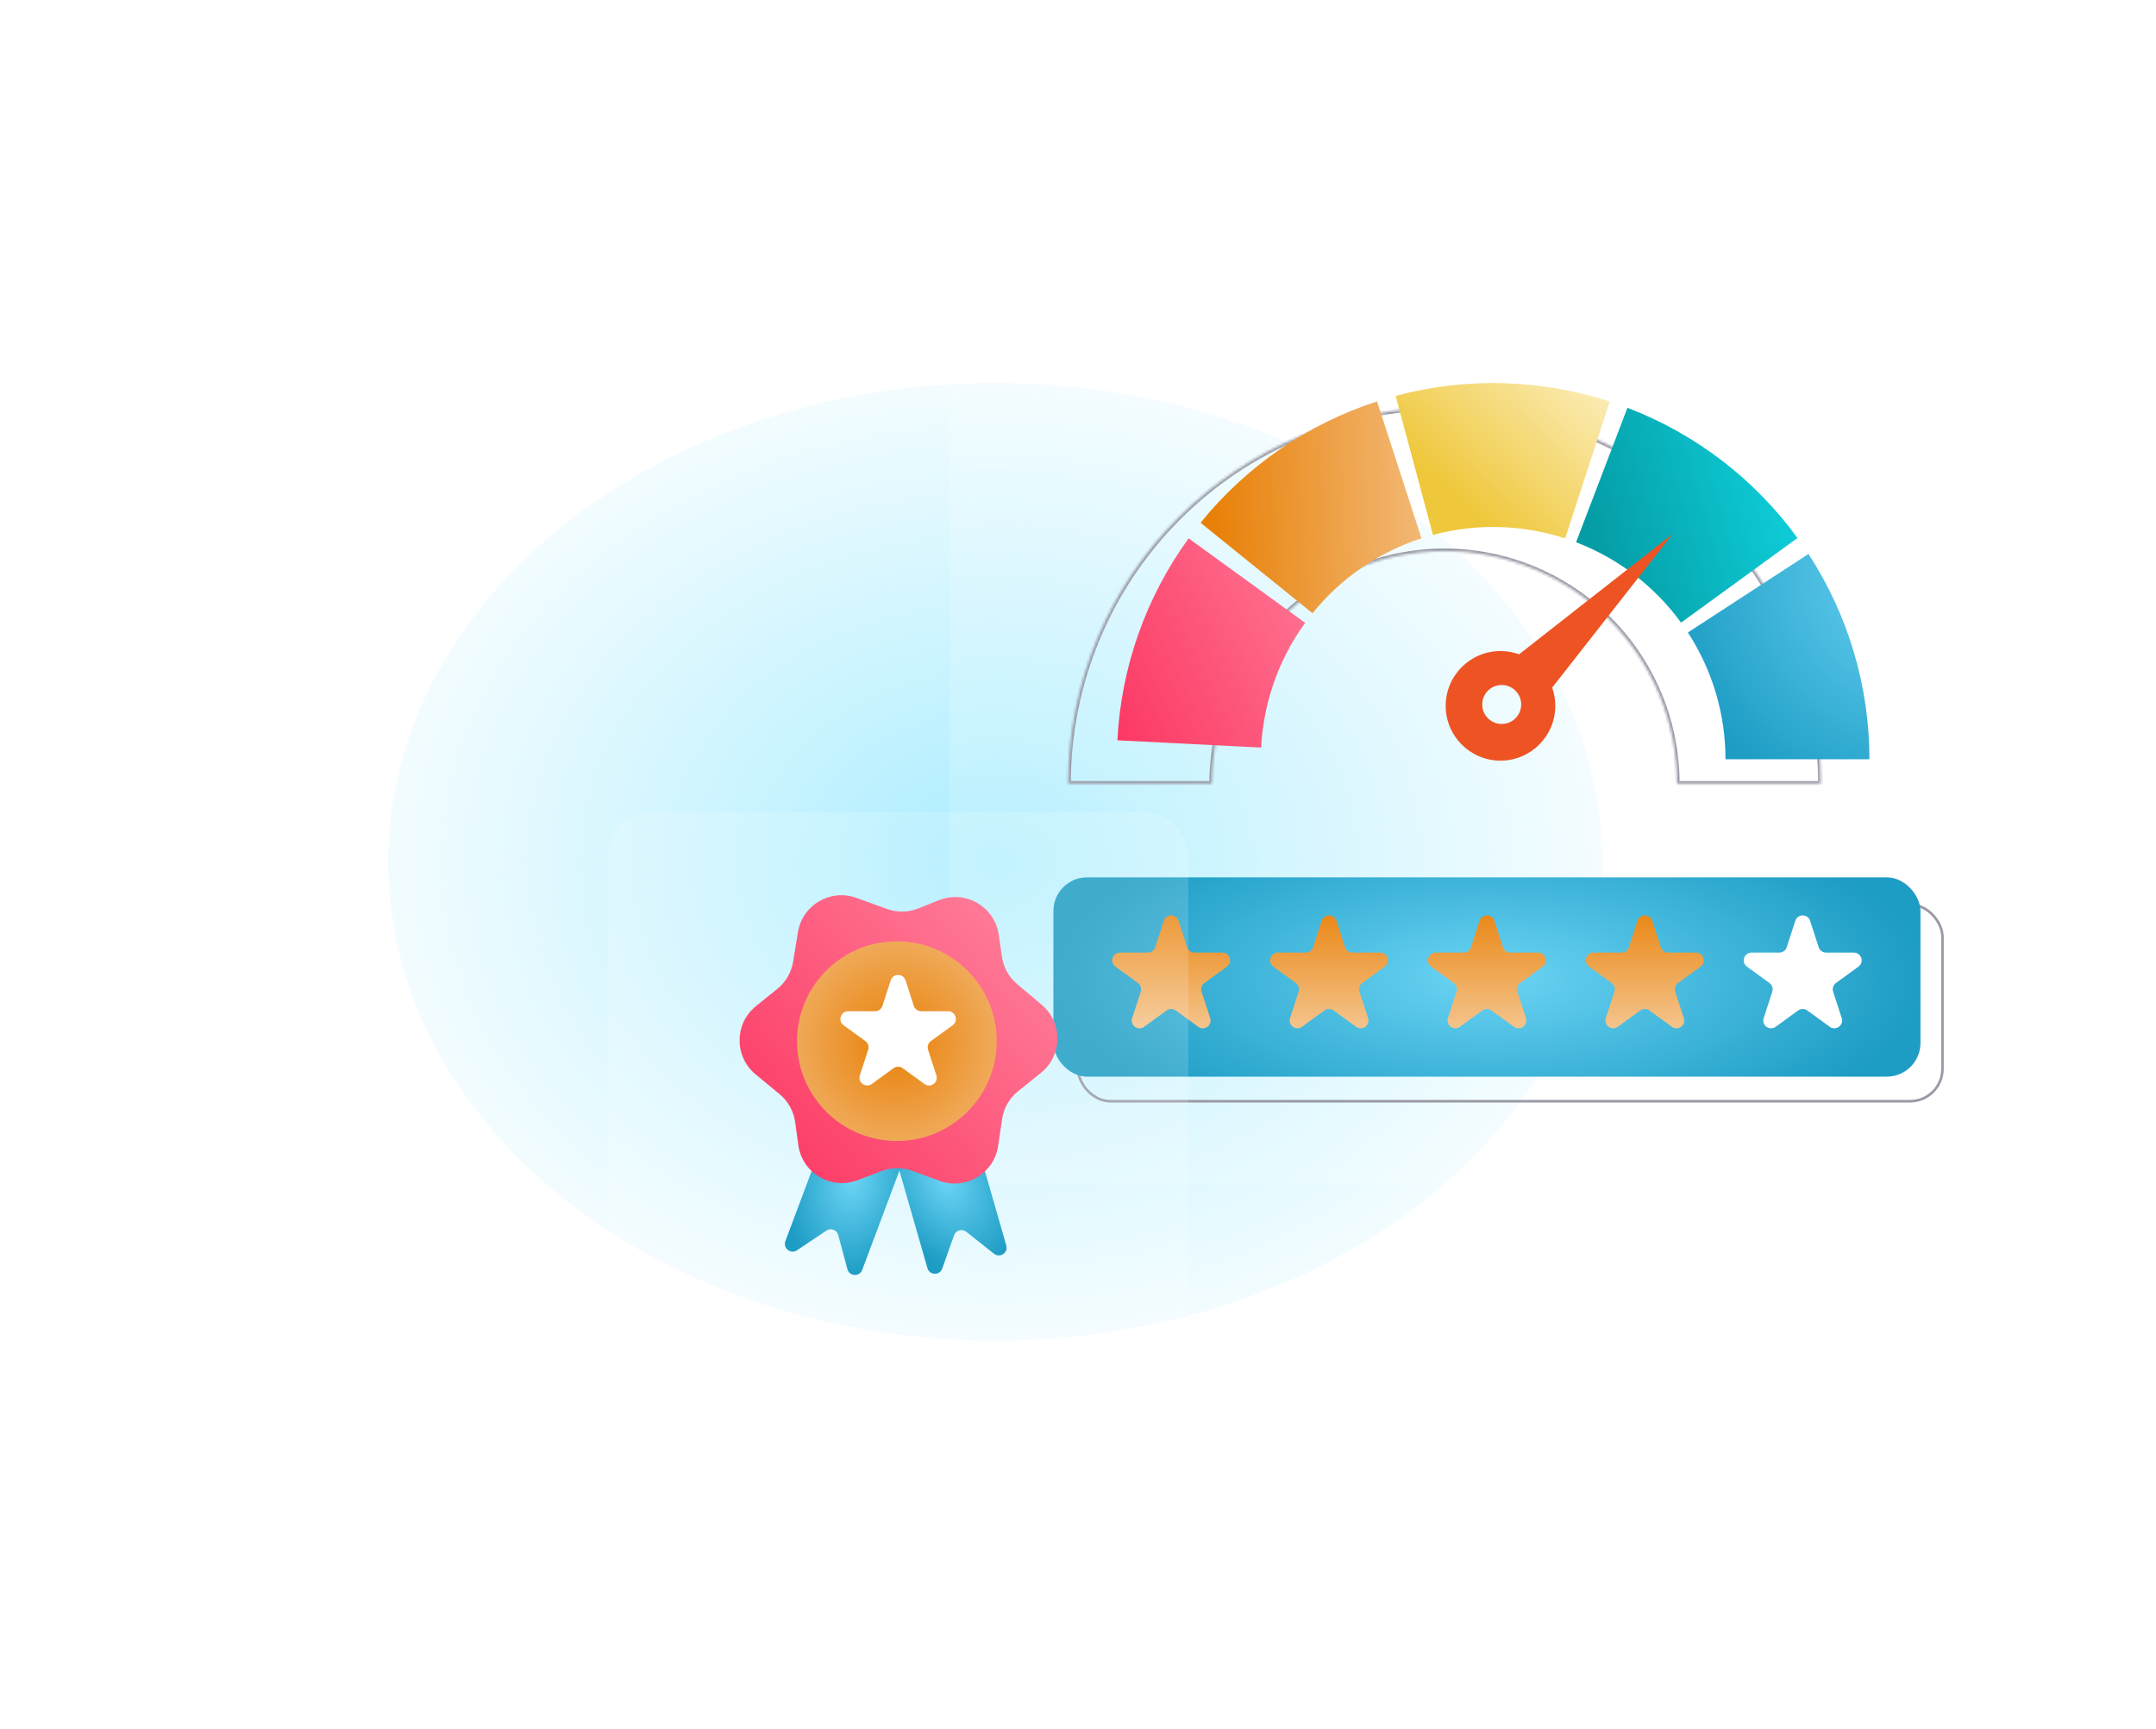 <svg width="833" height="668" viewBox="0 0 833 668" fill="none" xmlns="http://www.w3.org/2000/svg">
<g filter="url(#filter0_f_138_1777)">
<ellipse cx="384.5" cy="333" rx="234.5" ry="185" fill="url(#paint0_radial_138_1777)" fill-opacity="0.8"/>
</g>
<g filter="url(#filter1_bd_138_1777)">
<rect x="367" y="126" width="415" height="331" rx="16" fill="white" fill-opacity="0.15" shape-rendering="crispEdges"/>
</g>
<rect x="416.5" y="349.5" width="334" height="76" rx="12.5" stroke="#999AA6"/>
<g filter="url(#filter2_ii_138_1777)">
<rect x="407" y="339" width="335" height="77" rx="13" fill="url(#paint1_radial_138_1777)"/>
</g>
<g filter="url(#filter3_ii_138_1777)">
<path d="M449.647 355.781C450.545 353.017 454.455 353.017 455.353 355.781L458.674 366.002C459.076 367.238 460.228 368.075 461.527 368.075H472.274C475.18 368.075 476.389 371.794 474.038 373.502L465.343 379.819C464.292 380.583 463.852 381.937 464.253 383.173L467.574 393.394C468.472 396.158 465.309 398.456 462.958 396.748L454.263 390.431C453.212 389.667 451.788 389.667 450.737 390.431L442.042 396.748C439.691 398.456 436.528 396.158 437.426 393.394L440.747 383.173C441.148 381.937 440.708 380.583 439.657 379.819L430.962 373.502C428.611 371.794 429.82 368.075 432.726 368.075H443.473C444.772 368.075 445.924 367.238 446.326 366.002L449.647 355.781Z" fill="url(#paint2_linear_138_1777)"/>
</g>
<g filter="url(#filter4_ii_138_1777)">
<path d="M571.647 355.781C572.545 353.017 576.455 353.017 577.353 355.781L580.674 366.002C581.076 367.238 582.228 368.075 583.527 368.075H594.274C597.18 368.075 598.389 371.794 596.038 373.502L587.343 379.819C586.292 380.583 585.852 381.937 586.253 383.173L589.574 393.394C590.472 396.158 587.309 398.456 584.958 396.748L576.263 390.431C575.212 389.667 573.788 389.667 572.737 390.431L564.042 396.748C561.691 398.456 558.528 396.158 559.426 393.394L562.747 383.173C563.148 381.937 562.708 380.583 561.657 379.819L552.962 373.502C550.611 371.794 551.82 368.075 554.726 368.075H565.473C566.772 368.075 567.924 367.238 568.326 366.002L571.647 355.781Z" fill="url(#paint3_linear_138_1777)"/>
</g>
<g filter="url(#filter5_ii_138_1777)">
<path d="M510.647 355.781C511.545 353.017 515.455 353.017 516.353 355.781L519.674 366.002C520.076 367.238 521.228 368.075 522.527 368.075H533.274C536.18 368.075 537.389 371.794 535.038 373.502L526.343 379.819C525.292 380.583 524.852 381.937 525.253 383.173L528.574 393.394C529.472 396.158 526.309 398.456 523.958 396.748L515.263 390.431C514.212 389.667 512.788 389.667 511.737 390.431L503.042 396.748C500.691 398.456 497.528 396.158 498.426 393.394L501.747 383.173C502.148 381.937 501.708 380.583 500.657 379.819L491.962 373.502C489.611 371.794 490.82 368.075 493.726 368.075H504.473C505.772 368.075 506.924 367.238 507.326 366.002L510.647 355.781Z" fill="url(#paint4_linear_138_1777)"/>
</g>
<g filter="url(#filter6_ii_138_1777)">
<path d="M632.647 355.781C633.545 353.017 637.455 353.017 638.353 355.781L641.674 366.002C642.076 367.238 643.228 368.075 644.527 368.075H655.274C658.18 368.075 659.389 371.794 657.038 373.502L648.343 379.819C647.292 380.583 646.852 381.937 647.253 383.173L650.574 393.394C651.472 396.158 648.309 398.456 645.958 396.748L637.263 390.431C636.212 389.667 634.788 389.667 633.737 390.431L625.042 396.748C622.691 398.456 619.528 396.158 620.426 393.394L623.747 383.173C624.148 381.937 623.708 380.583 622.657 379.819L613.962 373.502C611.611 371.794 612.82 368.075 615.726 368.075H626.473C627.772 368.075 628.924 367.238 629.326 366.002L632.647 355.781Z" fill="url(#paint5_linear_138_1777)"/>
</g>
<g filter="url(#filter7_ii_138_1777)">
<path d="M693.647 355.781C694.545 353.017 698.455 353.017 699.353 355.781L702.674 366.002C703.076 367.238 704.228 368.075 705.527 368.075H716.274C719.18 368.075 720.389 371.794 718.038 373.502L709.343 379.819C708.292 380.583 707.852 381.937 708.253 383.173L711.574 393.394C712.472 396.158 709.309 398.456 706.958 396.748L698.263 390.431C697.212 389.667 695.788 389.667 694.737 390.431L686.042 396.748C683.691 398.456 680.528 396.158 681.426 393.394L684.747 383.173C685.148 381.937 684.708 380.583 683.657 379.819L674.962 373.502C672.611 371.794 673.82 368.075 676.726 368.075H687.473C688.772 368.075 689.924 367.238 690.326 366.002L693.647 355.781Z" fill="white"/>
</g>
<mask id="path-10-inside-1_138_1777" fill="white">
<path d="M703.465 302.781C703.465 283.69 699.704 264.787 692.399 247.149C685.093 229.512 674.385 213.486 660.886 199.987C647.387 186.488 631.361 175.78 613.723 168.474C596.086 161.168 577.182 157.408 558.092 157.408C539.001 157.408 520.097 161.168 502.46 168.474C484.822 175.78 468.797 186.488 455.297 199.987C441.798 213.486 431.09 229.512 423.785 247.149C416.479 264.787 412.719 283.69 412.719 302.781H468.25C468.25 290.983 470.574 279.3 475.089 268.4C479.604 257.5 486.222 247.596 494.564 239.254C502.907 230.911 512.811 224.294 523.711 219.779C534.611 215.264 546.294 212.94 558.092 212.94C569.89 212.94 581.572 215.264 592.472 219.779C603.372 224.294 613.276 230.911 621.619 239.254C629.961 247.596 636.579 257.5 641.094 268.4C645.609 279.3 647.933 290.983 647.933 302.781H703.465Z"/>
</mask>
<path d="M703.465 302.781C703.465 283.69 699.704 264.787 692.399 247.149C685.093 229.512 674.385 213.486 660.886 199.987C647.387 186.488 631.361 175.78 613.723 168.474C596.086 161.168 577.182 157.408 558.092 157.408C539.001 157.408 520.097 161.168 502.46 168.474C484.822 175.78 468.797 186.488 455.297 199.987C441.798 213.486 431.09 229.512 423.785 247.149C416.479 264.787 412.719 283.69 412.719 302.781H468.25C468.25 290.983 470.574 279.3 475.089 268.4C479.604 257.5 486.222 247.596 494.564 239.254C502.907 230.911 512.811 224.294 523.711 219.779C534.611 215.264 546.294 212.94 558.092 212.94C569.89 212.94 581.572 215.264 592.472 219.779C603.372 224.294 613.276 230.911 621.619 239.254C629.961 247.596 636.579 257.5 641.094 268.4C645.609 279.3 647.933 290.983 647.933 302.781H703.465Z" stroke="#999AA6" stroke-width="2" mask="url(#path-10-inside-1_138_1777)"/>
<g filter="url(#filter8_ii_138_1777)">
<path d="M722.281 293.373C722.281 265.207 714.099 237.648 698.729 214.046L652.129 244.39C661.62 258.964 666.672 275.981 666.672 293.373H722.281Z" fill="url(#paint6_radial_138_1777)"/>
</g>
<g filter="url(#filter9_ii_138_1777)">
<path d="M694.483 207.878C677.918 185.098 655.093 167.62 628.781 157.57L608.938 209.518C625.185 215.724 639.279 226.516 649.507 240.582L694.483 207.878Z" fill="url(#paint7_linear_138_1777)"/>
</g>
<g filter="url(#filter10_ii_138_1777)">
<path d="M459.24 208.006C442.7 230.804 433.14 257.916 431.72 286.046L487.258 288.849C488.135 271.479 494.038 254.738 504.251 240.661L459.24 208.006Z" fill="url(#paint8_linear_138_1777)"/>
</g>
<g filter="url(#filter11_ii_138_1777)">
<path d="M532.038 155.098C505.248 163.791 481.56 180.08 463.853 201.984L507.1 236.943C518.033 223.418 532.66 213.36 549.202 207.992L532.038 155.098Z" fill="url(#paint9_linear_138_1777)"/>
</g>
<g filter="url(#filter12_ii_138_1777)">
<path d="M621.948 155.153C595.169 146.427 566.43 145.668 539.227 152.968L553.641 206.677C570.438 202.169 588.183 202.638 604.719 208.026L621.948 155.153Z" fill="url(#paint10_linear_138_1777)"/>
</g>
<g filter="url(#filter13_ii_138_1777)">
<path fill-rule="evenodd" clip-rule="evenodd" d="M646.221 206.338L599.703 265.684C600.481 267.888 600.904 270.259 600.904 272.729C600.904 284.422 591.426 293.9 579.733 293.9C568.041 293.9 558.562 284.422 558.562 272.729C558.562 261.037 568.041 251.559 579.733 251.559C582.26 251.559 584.683 252.001 586.93 252.813L646.221 206.338ZM580.207 279.729C584.364 279.729 587.734 276.359 587.734 272.201C587.734 268.044 584.364 264.674 580.207 264.674C576.05 264.674 572.68 268.044 572.68 272.201C572.68 276.359 576.05 279.729 580.207 279.729Z" fill="#EE5323"/>
</g>
<g filter="url(#filter14_bd_138_1777)">
<rect x="235" y="314" width="224" height="204" rx="16" fill="white" fill-opacity="0.15" shape-rendering="crispEdges"/>
</g>
<g clip-path="url(#clip0_138_1777)">
<g filter="url(#filter15_ii_138_1777)">
<path d="M347.039 450.704C346.582 449.111 347.502 447.449 349.094 446.992L373.791 439.895C375.383 439.438 377.045 440.358 377.502 441.95L388.793 481.244C389.599 484.047 386.335 486.235 384.048 484.425L373.315 475.931C371.704 474.656 369.316 475.342 368.627 477.278L364.04 490.174C363.063 492.922 359.136 492.801 358.33 489.998L347.039 450.704Z" fill="url(#paint11_radial_138_1777)"/>
</g>
<g filter="url(#filter16_ii_138_1777)">
<path d="M317.798 441.278C318.38 439.726 320.109 438.94 321.661 439.522L345.72 448.545C347.271 449.127 348.057 450.857 347.475 452.408L333.119 490.688C332.094 493.419 328.17 493.23 327.413 490.414L323.858 477.196C323.324 475.211 320.998 474.339 319.291 475.483L307.921 483.104C305.498 484.727 302.417 482.289 303.441 479.558L317.798 441.278Z" fill="url(#paint12_radial_138_1777)"/>
</g>
<g filter="url(#filter17_ii_138_1777)">
<path d="M362.748 347.831C372.967 343.739 384.322 350.292 385.892 361.188L387.113 369.662C387.708 373.79 389.8 377.555 392.99 380.242L402.504 388.252C410.684 395.14 410.549 407.781 402.223 414.492L393.333 421.658C390.01 424.336 387.817 428.165 387.187 432.386L385.634 442.795C384.045 453.448 373.078 459.956 362.966 456.248L352.514 452.414C348.676 451.006 344.458 451.028 340.635 452.478L331.305 456.014C321.089 459.886 309.926 453.255 308.438 442.432L307.219 433.562C306.638 429.339 304.492 425.487 301.205 422.772L291.919 415.099C283.627 408.248 283.701 395.515 292.073 388.762L300.324 382.106C303.58 379.479 305.754 375.743 306.428 371.614L308.297 360.166C310.013 349.659 320.853 343.297 330.863 346.922L342.705 351.21C346.628 352.631 350.938 352.559 354.812 351.008L362.748 347.831Z" fill="url(#paint13_linear_138_1777)"/>
</g>
<g filter="url(#filter18_ii_138_1777)">
<circle cx="346.511" cy="402.288" r="38.573" fill="url(#paint14_radial_138_1777)"/>
</g>
<g filter="url(#filter19_i_138_1777)">
<path d="M344.147 380.781C345.045 378.017 348.955 378.017 349.853 380.781L353.062 390.657C353.464 391.893 354.615 392.729 355.915 392.729H366.299C369.205 392.729 370.413 396.448 368.062 398.157L359.661 404.26C358.61 405.024 358.17 406.378 358.572 407.614L361.78 417.489C362.678 420.253 359.515 422.552 357.164 420.843L348.763 414.74C347.712 413.976 346.288 413.976 345.237 414.74L336.836 420.843C334.485 422.552 331.322 420.253 332.22 417.489L335.428 407.614C335.83 406.378 335.39 405.024 334.339 404.26L325.938 398.157C323.587 396.448 324.795 392.729 327.701 392.729H338.085C339.385 392.729 340.536 391.893 340.938 390.657L344.147 380.781Z" fill="white"/>
</g>
</g>
<defs>
<filter id="filter0_f_138_1777" x="0" y="-2" width="769" height="670" filterUnits="userSpaceOnUse" color-interpolation-filters="sRGB">
<feFlood flood-opacity="0" result="BackgroundImageFix"/>
<feBlend mode="normal" in="SourceGraphic" in2="BackgroundImageFix" result="shape"/>
<feGaussianBlur stdDeviation="75" result="effect1_foregroundBlur_138_1777"/>
</filter>
<filter id="filter1_bd_138_1777" x="357" y="116" width="435" height="351" filterUnits="userSpaceOnUse" color-interpolation-filters="sRGB">
<feFlood flood-opacity="0" result="BackgroundImageFix"/>
<feGaussianBlur in="BackgroundImageFix" stdDeviation="2"/>
<feComposite in2="SourceAlpha" operator="in" result="effect1_backgroundBlur_138_1777"/>
<feColorMatrix in="SourceAlpha" type="matrix" values="0 0 0 0 0 0 0 0 0 0 0 0 0 0 0 0 0 0 127 0" result="hardAlpha"/>
<feOffset/>
<feGaussianBlur stdDeviation="5"/>
<feComposite in2="hardAlpha" operator="out"/>
<feColorMatrix type="matrix" values="0 0 0 0 0 0 0 0 0 0 0 0 0 0 0 0 0 0 0.2 0"/>
<feBlend mode="normal" in2="effect1_backgroundBlur_138_1777" result="effect2_dropShadow_138_1777"/>
<feBlend mode="normal" in="SourceGraphic" in2="effect2_dropShadow_138_1777" result="shape"/>
</filter>
<filter id="filter2_ii_138_1777" x="407" y="337" width="335" height="81" filterUnits="userSpaceOnUse" color-interpolation-filters="sRGB">
<feFlood flood-opacity="0" result="BackgroundImageFix"/>
<feBlend mode="normal" in="SourceGraphic" in2="BackgroundImageFix" result="shape"/>
<feColorMatrix in="SourceAlpha" type="matrix" values="0 0 0 0 0 0 0 0 0 0 0 0 0 0 0 0 0 0 127 0" result="hardAlpha"/>
<feOffset dy="2"/>
<feGaussianBlur stdDeviation="4"/>
<feComposite in2="hardAlpha" operator="arithmetic" k2="-1" k3="1"/>
<feColorMatrix type="matrix" values="0 0 0 0 1 0 0 0 0 1 0 0 0 0 1 0 0 0 0.61 0"/>
<feBlend mode="normal" in2="shape" result="effect1_innerShadow_138_1777"/>
<feColorMatrix in="SourceAlpha" type="matrix" values="0 0 0 0 0 0 0 0 0 0 0 0 0 0 0 0 0 0 127 0" result="hardAlpha"/>
<feOffset dy="-2"/>
<feGaussianBlur stdDeviation="4"/>
<feComposite in2="hardAlpha" operator="arithmetic" k2="-1" k3="1"/>
<feColorMatrix type="matrix" values="0 0 0 0 0 0 0 0 0 0 0 0 0 0 0 0 0 0 0.43 0"/>
<feBlend mode="normal" in2="effect1_innerShadow_138_1777" result="effect2_innerShadow_138_1777"/>
</filter>
<filter id="filter3_ii_138_1777" x="429.719" y="351.708" width="45.562" height="47.626" filterUnits="userSpaceOnUse" color-interpolation-filters="sRGB">
<feFlood flood-opacity="0" result="BackgroundImageFix"/>
<feBlend mode="normal" in="SourceGraphic" in2="BackgroundImageFix" result="shape"/>
<feColorMatrix in="SourceAlpha" type="matrix" values="0 0 0 0 0 0 0 0 0 0 0 0 0 0 0 0 0 0 127 0" result="hardAlpha"/>
<feOffset dy="-2"/>
<feGaussianBlur stdDeviation="2"/>
<feComposite in2="hardAlpha" operator="arithmetic" k2="-1" k3="1"/>
<feColorMatrix type="matrix" values="0 0 0 0 0 0 0 0 0 0 0 0 0 0 0 0 0 0 0.25 0"/>
<feBlend mode="normal" in2="shape" result="effect1_innerShadow_138_1777"/>
<feColorMatrix in="SourceAlpha" type="matrix" values="0 0 0 0 0 0 0 0 0 0 0 0 0 0 0 0 0 0 127 0" result="hardAlpha"/>
<feOffset dy="2"/>
<feGaussianBlur stdDeviation="2"/>
<feComposite in2="hardAlpha" operator="arithmetic" k2="-1" k3="1"/>
<feColorMatrix type="matrix" values="0 0 0 0 1 0 0 0 0 1 0 0 0 0 1 0 0 0 0.4 0"/>
<feBlend mode="normal" in2="effect1_innerShadow_138_1777" result="effect2_innerShadow_138_1777"/>
</filter>
<filter id="filter4_ii_138_1777" x="551.719" y="351.708" width="45.562" height="47.626" filterUnits="userSpaceOnUse" color-interpolation-filters="sRGB">
<feFlood flood-opacity="0" result="BackgroundImageFix"/>
<feBlend mode="normal" in="SourceGraphic" in2="BackgroundImageFix" result="shape"/>
<feColorMatrix in="SourceAlpha" type="matrix" values="0 0 0 0 0 0 0 0 0 0 0 0 0 0 0 0 0 0 127 0" result="hardAlpha"/>
<feOffset dy="-2"/>
<feGaussianBlur stdDeviation="2"/>
<feComposite in2="hardAlpha" operator="arithmetic" k2="-1" k3="1"/>
<feColorMatrix type="matrix" values="0 0 0 0 0 0 0 0 0 0 0 0 0 0 0 0 0 0 0.25 0"/>
<feBlend mode="normal" in2="shape" result="effect1_innerShadow_138_1777"/>
<feColorMatrix in="SourceAlpha" type="matrix" values="0 0 0 0 0 0 0 0 0 0 0 0 0 0 0 0 0 0 127 0" result="hardAlpha"/>
<feOffset dy="2"/>
<feGaussianBlur stdDeviation="2"/>
<feComposite in2="hardAlpha" operator="arithmetic" k2="-1" k3="1"/>
<feColorMatrix type="matrix" values="0 0 0 0 1 0 0 0 0 1 0 0 0 0 1 0 0 0 0.4 0"/>
<feBlend mode="normal" in2="effect1_innerShadow_138_1777" result="effect2_innerShadow_138_1777"/>
</filter>
<filter id="filter5_ii_138_1777" x="490.719" y="351.708" width="45.562" height="47.626" filterUnits="userSpaceOnUse" color-interpolation-filters="sRGB">
<feFlood flood-opacity="0" result="BackgroundImageFix"/>
<feBlend mode="normal" in="SourceGraphic" in2="BackgroundImageFix" result="shape"/>
<feColorMatrix in="SourceAlpha" type="matrix" values="0 0 0 0 0 0 0 0 0 0 0 0 0 0 0 0 0 0 127 0" result="hardAlpha"/>
<feOffset dy="-2"/>
<feGaussianBlur stdDeviation="2"/>
<feComposite in2="hardAlpha" operator="arithmetic" k2="-1" k3="1"/>
<feColorMatrix type="matrix" values="0 0 0 0 0 0 0 0 0 0 0 0 0 0 0 0 0 0 0.25 0"/>
<feBlend mode="normal" in2="shape" result="effect1_innerShadow_138_1777"/>
<feColorMatrix in="SourceAlpha" type="matrix" values="0 0 0 0 0 0 0 0 0 0 0 0 0 0 0 0 0 0 127 0" result="hardAlpha"/>
<feOffset dy="2"/>
<feGaussianBlur stdDeviation="2"/>
<feComposite in2="hardAlpha" operator="arithmetic" k2="-1" k3="1"/>
<feColorMatrix type="matrix" values="0 0 0 0 1 0 0 0 0 1 0 0 0 0 1 0 0 0 0.4 0"/>
<feBlend mode="normal" in2="effect1_innerShadow_138_1777" result="effect2_innerShadow_138_1777"/>
</filter>
<filter id="filter6_ii_138_1777" x="612.719" y="351.708" width="45.562" height="47.626" filterUnits="userSpaceOnUse" color-interpolation-filters="sRGB">
<feFlood flood-opacity="0" result="BackgroundImageFix"/>
<feBlend mode="normal" in="SourceGraphic" in2="BackgroundImageFix" result="shape"/>
<feColorMatrix in="SourceAlpha" type="matrix" values="0 0 0 0 0 0 0 0 0 0 0 0 0 0 0 0 0 0 127 0" result="hardAlpha"/>
<feOffset dy="-2"/>
<feGaussianBlur stdDeviation="2"/>
<feComposite in2="hardAlpha" operator="arithmetic" k2="-1" k3="1"/>
<feColorMatrix type="matrix" values="0 0 0 0 0 0 0 0 0 0 0 0 0 0 0 0 0 0 0.25 0"/>
<feBlend mode="normal" in2="shape" result="effect1_innerShadow_138_1777"/>
<feColorMatrix in="SourceAlpha" type="matrix" values="0 0 0 0 0 0 0 0 0 0 0 0 0 0 0 0 0 0 127 0" result="hardAlpha"/>
<feOffset dy="2"/>
<feGaussianBlur stdDeviation="2"/>
<feComposite in2="hardAlpha" operator="arithmetic" k2="-1" k3="1"/>
<feColorMatrix type="matrix" values="0 0 0 0 1 0 0 0 0 1 0 0 0 0 1 0 0 0 0.4 0"/>
<feBlend mode="normal" in2="effect1_innerShadow_138_1777" result="effect2_innerShadow_138_1777"/>
</filter>
<filter id="filter7_ii_138_1777" x="673.719" y="351.708" width="45.562" height="47.626" filterUnits="userSpaceOnUse" color-interpolation-filters="sRGB">
<feFlood flood-opacity="0" result="BackgroundImageFix"/>
<feBlend mode="normal" in="SourceGraphic" in2="BackgroundImageFix" result="shape"/>
<feColorMatrix in="SourceAlpha" type="matrix" values="0 0 0 0 0 0 0 0 0 0 0 0 0 0 0 0 0 0 127 0" result="hardAlpha"/>
<feOffset dy="-2"/>
<feGaussianBlur stdDeviation="2"/>
<feComposite in2="hardAlpha" operator="arithmetic" k2="-1" k3="1"/>
<feColorMatrix type="matrix" values="0 0 0 0 0 0 0 0 0 0 0 0 0 0 0 0 0 0 0.25 0"/>
<feBlend mode="normal" in2="shape" result="effect1_innerShadow_138_1777"/>
<feColorMatrix in="SourceAlpha" type="matrix" values="0 0 0 0 0 0 0 0 0 0 0 0 0 0 0 0 0 0 127 0" result="hardAlpha"/>
<feOffset dy="2"/>
<feGaussianBlur stdDeviation="2"/>
<feComposite in2="hardAlpha" operator="arithmetic" k2="-1" k3="1"/>
<feColorMatrix type="matrix" values="0 0 0 0 0.196 0 0 0 0 0.175 0 0 0 0 0.175 0 0 0 0.4 0"/>
<feBlend mode="normal" in2="effect1_innerShadow_138_1777" result="effect2_innerShadow_138_1777"/>
</filter>
<filter id="filter8_ii_138_1777" x="652.129" y="212.046" width="70.152" height="83.327" filterUnits="userSpaceOnUse" color-interpolation-filters="sRGB">
<feFlood flood-opacity="0" result="BackgroundImageFix"/>
<feBlend mode="normal" in="SourceGraphic" in2="BackgroundImageFix" result="shape"/>
<feColorMatrix in="SourceAlpha" type="matrix" values="0 0 0 0 0 0 0 0 0 0 0 0 0 0 0 0 0 0 127 0" result="hardAlpha"/>
<feOffset dy="-2"/>
<feGaussianBlur stdDeviation="4"/>
<feComposite in2="hardAlpha" operator="arithmetic" k2="-1" k3="1"/>
<feColorMatrix type="matrix" values="0 0 0 0 0 0 0 0 0 0 0 0 0 0 0 0 0 0 0.5 0"/>
<feBlend mode="normal" in2="shape" result="effect1_innerShadow_138_1777"/>
<feColorMatrix in="SourceAlpha" type="matrix" values="0 0 0 0 0 0 0 0 0 0 0 0 0 0 0 0 0 0 127 0" result="hardAlpha"/>
<feOffset dy="2"/>
<feGaussianBlur stdDeviation="4"/>
<feComposite in2="hardAlpha" operator="arithmetic" k2="-1" k3="1"/>
<feColorMatrix type="matrix" values="0 0 0 0 1 0 0 0 0 1 0 0 0 0 1 0 0 0 0.5 0"/>
<feBlend mode="normal" in2="effect1_innerShadow_138_1777" result="effect2_innerShadow_138_1777"/>
</filter>
<filter id="filter9_ii_138_1777" x="608.938" y="155.57" width="85.547" height="87.012" filterUnits="userSpaceOnUse" color-interpolation-filters="sRGB">
<feFlood flood-opacity="0" result="BackgroundImageFix"/>
<feBlend mode="normal" in="SourceGraphic" in2="BackgroundImageFix" result="shape"/>
<feColorMatrix in="SourceAlpha" type="matrix" values="0 0 0 0 0 0 0 0 0 0 0 0 0 0 0 0 0 0 127 0" result="hardAlpha"/>
<feOffset dy="-2"/>
<feGaussianBlur stdDeviation="4"/>
<feComposite in2="hardAlpha" operator="arithmetic" k2="-1" k3="1"/>
<feColorMatrix type="matrix" values="0 0 0 0 0 0 0 0 0 0 0 0 0 0 0 0 0 0 0.5 0"/>
<feBlend mode="normal" in2="shape" result="effect1_innerShadow_138_1777"/>
<feColorMatrix in="SourceAlpha" type="matrix" values="0 0 0 0 0 0 0 0 0 0 0 0 0 0 0 0 0 0 127 0" result="hardAlpha"/>
<feOffset dy="2"/>
<feGaussianBlur stdDeviation="4"/>
<feComposite in2="hardAlpha" operator="arithmetic" k2="-1" k3="1"/>
<feColorMatrix type="matrix" values="0 0 0 0 1 0 0 0 0 1 0 0 0 0 1 0 0 0 0.5 0"/>
<feBlend mode="normal" in2="effect1_innerShadow_138_1777" result="effect2_innerShadow_138_1777"/>
</filter>
<filter id="filter10_ii_138_1777" x="431.719" y="206.006" width="72.531" height="84.842" filterUnits="userSpaceOnUse" color-interpolation-filters="sRGB">
<feFlood flood-opacity="0" result="BackgroundImageFix"/>
<feBlend mode="normal" in="SourceGraphic" in2="BackgroundImageFix" result="shape"/>
<feColorMatrix in="SourceAlpha" type="matrix" values="0 0 0 0 0 0 0 0 0 0 0 0 0 0 0 0 0 0 127 0" result="hardAlpha"/>
<feOffset dy="2"/>
<feGaussianBlur stdDeviation="4"/>
<feComposite in2="hardAlpha" operator="arithmetic" k2="-1" k3="1"/>
<feColorMatrix type="matrix" values="0 0 0 0 1 0 0 0 0 1 0 0 0 0 1 0 0 0 0.5 0"/>
<feBlend mode="normal" in2="shape" result="effect1_innerShadow_138_1777"/>
<feColorMatrix in="SourceAlpha" type="matrix" values="0 0 0 0 0 0 0 0 0 0 0 0 0 0 0 0 0 0 127 0" result="hardAlpha"/>
<feOffset dy="-2"/>
<feGaussianBlur stdDeviation="4"/>
<feComposite in2="hardAlpha" operator="arithmetic" k2="-1" k3="1"/>
<feColorMatrix type="matrix" values="0 0 0 0 0 0 0 0 0 0 0 0 0 0 0 0 0 0 0.45 0"/>
<feBlend mode="normal" in2="effect1_innerShadow_138_1777" result="effect2_innerShadow_138_1777"/>
</filter>
<filter id="filter11_ii_138_1777" x="463.852" y="153.098" width="85.352" height="85.845" filterUnits="userSpaceOnUse" color-interpolation-filters="sRGB">
<feFlood flood-opacity="0" result="BackgroundImageFix"/>
<feBlend mode="normal" in="SourceGraphic" in2="BackgroundImageFix" result="shape"/>
<feColorMatrix in="SourceAlpha" type="matrix" values="0 0 0 0 0 0 0 0 0 0 0 0 0 0 0 0 0 0 127 0" result="hardAlpha"/>
<feOffset dy="-2"/>
<feGaussianBlur stdDeviation="4"/>
<feComposite in2="hardAlpha" operator="arithmetic" k2="-1" k3="1"/>
<feColorMatrix type="matrix" values="0 0 0 0 0 0 0 0 0 0 0 0 0 0 0 0 0 0 0.5 0"/>
<feBlend mode="normal" in2="shape" result="effect1_innerShadow_138_1777"/>
<feColorMatrix in="SourceAlpha" type="matrix" values="0 0 0 0 0 0 0 0 0 0 0 0 0 0 0 0 0 0 127 0" result="hardAlpha"/>
<feOffset dy="2"/>
<feGaussianBlur stdDeviation="4"/>
<feComposite in2="hardAlpha" operator="arithmetic" k2="-1" k3="1"/>
<feColorMatrix type="matrix" values="0 0 0 0 1 0 0 0 0 1 0 0 0 0 1 0 0 0 0.5 0"/>
<feBlend mode="normal" in2="effect1_innerShadow_138_1777" result="effect2_innerShadow_138_1777"/>
</filter>
<filter id="filter12_ii_138_1777" x="539.227" y="146" width="82.723" height="64.026" filterUnits="userSpaceOnUse" color-interpolation-filters="sRGB">
<feFlood flood-opacity="0" result="BackgroundImageFix"/>
<feBlend mode="normal" in="SourceGraphic" in2="BackgroundImageFix" result="shape"/>
<feColorMatrix in="SourceAlpha" type="matrix" values="0 0 0 0 0 0 0 0 0 0 0 0 0 0 0 0 0 0 127 0" result="hardAlpha"/>
<feOffset dy="-2"/>
<feGaussianBlur stdDeviation="4"/>
<feComposite in2="hardAlpha" operator="arithmetic" k2="-1" k3="1"/>
<feColorMatrix type="matrix" values="0 0 0 0 0 0 0 0 0 0 0 0 0 0 0 0 0 0 0.5 0"/>
<feBlend mode="normal" in2="shape" result="effect1_innerShadow_138_1777"/>
<feColorMatrix in="SourceAlpha" type="matrix" values="0 0 0 0 0 0 0 0 0 0 0 0 0 0 0 0 0 0 127 0" result="hardAlpha"/>
<feOffset dy="2"/>
<feGaussianBlur stdDeviation="4"/>
<feComposite in2="hardAlpha" operator="arithmetic" k2="-1" k3="1"/>
<feColorMatrix type="matrix" values="0 0 0 0 1 0 0 0 0 1 0 0 0 0 1 0 0 0 0.5 0"/>
<feBlend mode="normal" in2="effect1_innerShadow_138_1777" result="effect2_innerShadow_138_1777"/>
</filter>
<filter id="filter13_ii_138_1777" x="558.562" y="204.338" width="87.66" height="91.562" filterUnits="userSpaceOnUse" color-interpolation-filters="sRGB">
<feFlood flood-opacity="0" result="BackgroundImageFix"/>
<feBlend mode="normal" in="SourceGraphic" in2="BackgroundImageFix" result="shape"/>
<feColorMatrix in="SourceAlpha" type="matrix" values="0 0 0 0 0 0 0 0 0 0 0 0 0 0 0 0 0 0 127 0" result="hardAlpha"/>
<feOffset dy="-2"/>
<feGaussianBlur stdDeviation="2"/>
<feComposite in2="hardAlpha" operator="arithmetic" k2="-1" k3="1"/>
<feColorMatrix type="matrix" values="0 0 0 0 0 0 0 0 0 0 0 0 0 0 0 0 0 0 0.25 0"/>
<feBlend mode="normal" in2="shape" result="effect1_innerShadow_138_1777"/>
<feColorMatrix in="SourceAlpha" type="matrix" values="0 0 0 0 0 0 0 0 0 0 0 0 0 0 0 0 0 0 127 0" result="hardAlpha"/>
<feOffset dy="2"/>
<feGaussianBlur stdDeviation="2"/>
<feComposite in2="hardAlpha" operator="arithmetic" k2="-1" k3="1"/>
<feColorMatrix type="matrix" values="0 0 0 0 1 0 0 0 0 1 0 0 0 0 1 0 0 0 0.45 0"/>
<feBlend mode="normal" in2="effect1_innerShadow_138_1777" result="effect2_innerShadow_138_1777"/>
</filter>
<filter id="filter14_bd_138_1777" x="225" y="304" width="244" height="224" filterUnits="userSpaceOnUse" color-interpolation-filters="sRGB">
<feFlood flood-opacity="0" result="BackgroundImageFix"/>
<feGaussianBlur in="BackgroundImageFix" stdDeviation="2"/>
<feComposite in2="SourceAlpha" operator="in" result="effect1_backgroundBlur_138_1777"/>
<feColorMatrix in="SourceAlpha" type="matrix" values="0 0 0 0 0 0 0 0 0 0 0 0 0 0 0 0 0 0 127 0" result="hardAlpha"/>
<feOffset/>
<feGaussianBlur stdDeviation="5"/>
<feComposite in2="hardAlpha" operator="out"/>
<feColorMatrix type="matrix" values="0 0 0 0 0 0 0 0 0 0 0 0 0 0 0 0 0 0 0.2 0"/>
<feBlend mode="normal" in2="effect1_backgroundBlur_138_1777" result="effect2_dropShadow_138_1777"/>
<feBlend mode="normal" in="SourceGraphic" in2="effect2_dropShadow_138_1777" result="shape"/>
</filter>
<filter id="filter15_ii_138_1777" x="346.922" y="437.778" width="41.996" height="56.391" filterUnits="userSpaceOnUse" color-interpolation-filters="sRGB">
<feFlood flood-opacity="0" result="BackgroundImageFix"/>
<feBlend mode="normal" in="SourceGraphic" in2="BackgroundImageFix" result="shape"/>
<feColorMatrix in="SourceAlpha" type="matrix" values="0 0 0 0 0 0 0 0 0 0 0 0 0 0 0 0 0 0 127 0" result="hardAlpha"/>
<feOffset dy="2"/>
<feGaussianBlur stdDeviation="4"/>
<feComposite in2="hardAlpha" operator="arithmetic" k2="-1" k3="1"/>
<feColorMatrix type="matrix" values="0 0 0 0 1 0 0 0 0 1 0 0 0 0 1 0 0 0 0.6 0"/>
<feBlend mode="normal" in2="shape" result="effect1_innerShadow_138_1777"/>
<feColorMatrix in="SourceAlpha" type="matrix" values="0 0 0 0 0 0 0 0 0 0 0 0 0 0 0 0 0 0 127 0" result="hardAlpha"/>
<feOffset dy="-2"/>
<feGaussianBlur stdDeviation="4"/>
<feComposite in2="hardAlpha" operator="arithmetic" k2="-1" k3="1"/>
<feColorMatrix type="matrix" values="0 0 0 0 0 0 0 0 0 0 0 0 0 0 0 0 0 0 0.25 0"/>
<feBlend mode="normal" in2="effect1_innerShadow_138_1777" result="effect2_innerShadow_138_1777"/>
</filter>
<filter id="filter16_ii_138_1777" x="303.238" y="437.33" width="44.43" height="57.305" filterUnits="userSpaceOnUse" color-interpolation-filters="sRGB">
<feFlood flood-opacity="0" result="BackgroundImageFix"/>
<feBlend mode="normal" in="SourceGraphic" in2="BackgroundImageFix" result="shape"/>
<feColorMatrix in="SourceAlpha" type="matrix" values="0 0 0 0 0 0 0 0 0 0 0 0 0 0 0 0 0 0 127 0" result="hardAlpha"/>
<feOffset dy="2"/>
<feGaussianBlur stdDeviation="4"/>
<feComposite in2="hardAlpha" operator="arithmetic" k2="-1" k3="1"/>
<feColorMatrix type="matrix" values="0 0 0 0 1 0 0 0 0 1 0 0 0 0 1 0 0 0 0.6 0"/>
<feBlend mode="normal" in2="shape" result="effect1_innerShadow_138_1777"/>
<feColorMatrix in="SourceAlpha" type="matrix" values="0 0 0 0 0 0 0 0 0 0 0 0 0 0 0 0 0 0 127 0" result="hardAlpha"/>
<feOffset dy="-2"/>
<feGaussianBlur stdDeviation="4"/>
<feComposite in2="hardAlpha" operator="arithmetic" k2="-1" k3="1"/>
<feColorMatrix type="matrix" values="0 0 0 0 0 0 0 0 0 0 0 0 0 0 0 0 0 0 0.25 0"/>
<feBlend mode="normal" in2="effect1_innerShadow_138_1777" result="effect2_innerShadow_138_1777"/>
</filter>
<filter id="filter17_ii_138_1777" x="285.746" y="343.897" width="122.809" height="115.4" filterUnits="userSpaceOnUse" color-interpolation-filters="sRGB">
<feFlood flood-opacity="0" result="BackgroundImageFix"/>
<feBlend mode="normal" in="SourceGraphic" in2="BackgroundImageFix" result="shape"/>
<feColorMatrix in="SourceAlpha" type="matrix" values="0 0 0 0 0 0 0 0 0 0 0 0 0 0 0 0 0 0 127 0" result="hardAlpha"/>
<feOffset dy="2"/>
<feGaussianBlur stdDeviation="4"/>
<feComposite in2="hardAlpha" operator="arithmetic" k2="-1" k3="1"/>
<feColorMatrix type="matrix" values="0 0 0 0 1 0 0 0 0 1 0 0 0 0 1 0 0 0 0.5 0"/>
<feBlend mode="normal" in2="shape" result="effect1_innerShadow_138_1777"/>
<feColorMatrix in="SourceAlpha" type="matrix" values="0 0 0 0 0 0 0 0 0 0 0 0 0 0 0 0 0 0 127 0" result="hardAlpha"/>
<feOffset dy="-2"/>
<feGaussianBlur stdDeviation="4"/>
<feComposite in2="hardAlpha" operator="arithmetic" k2="-1" k3="1"/>
<feColorMatrix type="matrix" values="0 0 0 0 0 0 0 0 0 0 0 0 0 0 0 0 0 0 0.25 0"/>
<feBlend mode="normal" in2="effect1_innerShadow_138_1777" result="effect2_innerShadow_138_1777"/>
</filter>
<filter id="filter18_ii_138_1777" x="307.938" y="361.715" width="77.144" height="81.146" filterUnits="userSpaceOnUse" color-interpolation-filters="sRGB">
<feFlood flood-opacity="0" result="BackgroundImageFix"/>
<feBlend mode="normal" in="SourceGraphic" in2="BackgroundImageFix" result="shape"/>
<feColorMatrix in="SourceAlpha" type="matrix" values="0 0 0 0 0 0 0 0 0 0 0 0 0 0 0 0 0 0 127 0" result="hardAlpha"/>
<feOffset dy="2"/>
<feGaussianBlur stdDeviation="4"/>
<feComposite in2="hardAlpha" operator="arithmetic" k2="-1" k3="1"/>
<feColorMatrix type="matrix" values="0 0 0 0 1 0 0 0 0 1 0 0 0 0 1 0 0 0 0.75 0"/>
<feBlend mode="normal" in2="shape" result="effect1_innerShadow_138_1777"/>
<feColorMatrix in="SourceAlpha" type="matrix" values="0 0 0 0 0 0 0 0 0 0 0 0 0 0 0 0 0 0 127 0" result="hardAlpha"/>
<feOffset dy="-2"/>
<feGaussianBlur stdDeviation="4"/>
<feComposite in2="hardAlpha" operator="arithmetic" k2="-1" k3="1"/>
<feColorMatrix type="matrix" values="0 0 0 0 0 0 0 0 0 0 0 0 0 0 0 0 0 0 0.4 0"/>
<feBlend mode="normal" in2="effect1_innerShadow_138_1777" result="effect2_innerShadow_138_1777"/>
</filter>
<filter id="filter19_i_138_1777" x="324.695" y="376.708" width="44.609" height="44.722" filterUnits="userSpaceOnUse" color-interpolation-filters="sRGB">
<feFlood flood-opacity="0" result="BackgroundImageFix"/>
<feBlend mode="normal" in="SourceGraphic" in2="BackgroundImageFix" result="shape"/>
<feColorMatrix in="SourceAlpha" type="matrix" values="0 0 0 0 0 0 0 0 0 0 0 0 0 0 0 0 0 0 127 0" result="hardAlpha"/>
<feOffset dy="-2"/>
<feGaussianBlur stdDeviation="2"/>
<feComposite in2="hardAlpha" operator="arithmetic" k2="-1" k3="1"/>
<feColorMatrix type="matrix" values="0 0 0 0 0 0 0 0 0 0 0 0 0 0 0 0 0 0 0.35 0"/>
<feBlend mode="normal" in2="shape" result="effect1_innerShadow_138_1777"/>
</filter>
<radialGradient id="paint0_radial_138_1777" cx="0" cy="0" r="1" gradientUnits="userSpaceOnUse" gradientTransform="translate(384.5 333) rotate(90) scale(185 234.5)">
<stop stop-color="#97E9FF"/>
<stop offset="1" stop-color="#97E9FF" stop-opacity="0.15"/>
</radialGradient>
<radialGradient id="paint1_radial_138_1777" cx="0" cy="0" r="1" gradientUnits="userSpaceOnUse" gradientTransform="translate(575.042 377.867) rotate(90) scale(66.367 169.262)">
<stop stop-color="#6BD4F5"/>
<stop offset="1" stop-color="#1D9CC4"/>
</radialGradient>
<linearGradient id="paint2_linear_138_1777" x1="452.5" y1="347" x2="452.5" y2="408" gradientUnits="userSpaceOnUse">
<stop stop-color="#E88007"/>
<stop offset="1" stop-color="#F7D2A8"/>
</linearGradient>
<linearGradient id="paint3_linear_138_1777" x1="574.5" y1="347" x2="574.5" y2="408" gradientUnits="userSpaceOnUse">
<stop stop-color="#E88007"/>
<stop offset="1" stop-color="#F7D2A8"/>
</linearGradient>
<linearGradient id="paint4_linear_138_1777" x1="513.5" y1="347" x2="513.5" y2="408" gradientUnits="userSpaceOnUse">
<stop stop-color="#E88007"/>
<stop offset="1" stop-color="#F7D2A8"/>
</linearGradient>
<linearGradient id="paint5_linear_138_1777" x1="635.5" y1="347" x2="635.5" y2="408" gradientUnits="userSpaceOnUse">
<stop stop-color="#E88007"/>
<stop offset="1" stop-color="#F7D2A8"/>
</linearGradient>
<radialGradient id="paint6_radial_138_1777" cx="0" cy="0" r="1" gradientUnits="userSpaceOnUse" gradientTransform="translate(741.099 221.392) rotate(141.383) scale(98.749)">
<stop stop-color="#6BD4F5"/>
<stop offset="1" stop-color="#1D9CC4"/>
</radialGradient>
<linearGradient id="paint7_linear_138_1777" x1="696.406" y1="195.987" x2="617.838" y2="218.099" gradientUnits="userSpaceOnUse">
<stop stop-color="#0ED0DB"/>
<stop offset="1" stop-color="#059CA5"/>
</linearGradient>
<linearGradient id="paint8_linear_138_1777" x1="431.535" y1="286.316" x2="537.982" y2="233.393" gradientUnits="userSpaceOnUse">
<stop stop-color="#FC3863"/>
<stop offset="1" stop-color="#FF839E"/>
</linearGradient>
<linearGradient id="paint9_linear_138_1777" x1="468.231" y1="204.926" x2="586.788" y2="201.162" gradientUnits="userSpaceOnUse">
<stop stop-color="#E88007"/>
<stop offset="1" stop-color="#F7D2A8"/>
</linearGradient>
<linearGradient id="paint10_linear_138_1777" x1="577.379" y1="207.278" x2="639.48" y2="139.532" gradientUnits="userSpaceOnUse">
<stop stop-color="#EFC73A"/>
<stop offset="1" stop-color="#FFF8DE"/>
</linearGradient>
<radialGradient id="paint11_radial_138_1777" cx="0" cy="0" r="1" gradientUnits="userSpaceOnUse" gradientTransform="translate(365.281 455.719) rotate(63.595) scale(37.715 25.65)">
<stop stop-color="#6BD4F5"/>
<stop offset="1" stop-color="#1D9CC4"/>
</radialGradient>
<radialGradient id="paint12_radial_138_1777" cx="0" cy="0" r="1" gradientUnits="userSpaceOnUse" gradientTransform="translate(329.455 456.178) rotate(100.185) scale(37.715 25.65)">
<stop stop-color="#6BD4F5"/>
<stop offset="1" stop-color="#1D9CC4"/>
</radialGradient>
<linearGradient id="paint13_linear_138_1777" x1="302.041" y1="462.351" x2="415.438" y2="358.637" gradientUnits="userSpaceOnUse">
<stop stop-color="#FC3863"/>
<stop offset="1" stop-color="#FF839E"/>
</linearGradient>
<radialGradient id="paint14_radial_138_1777" cx="0" cy="0" r="1" gradientUnits="userSpaceOnUse" gradientTransform="translate(345.79 402.819) rotate(90) scale(76.852)">
<stop stop-color="#E88007"/>
<stop offset="1" stop-color="#F7D2A8"/>
</radialGradient>
<clipPath id="clip0_138_1777">
<rect width="138" height="155" fill="white" transform="translate(278 339)"/>
</clipPath>
</defs>
</svg>
